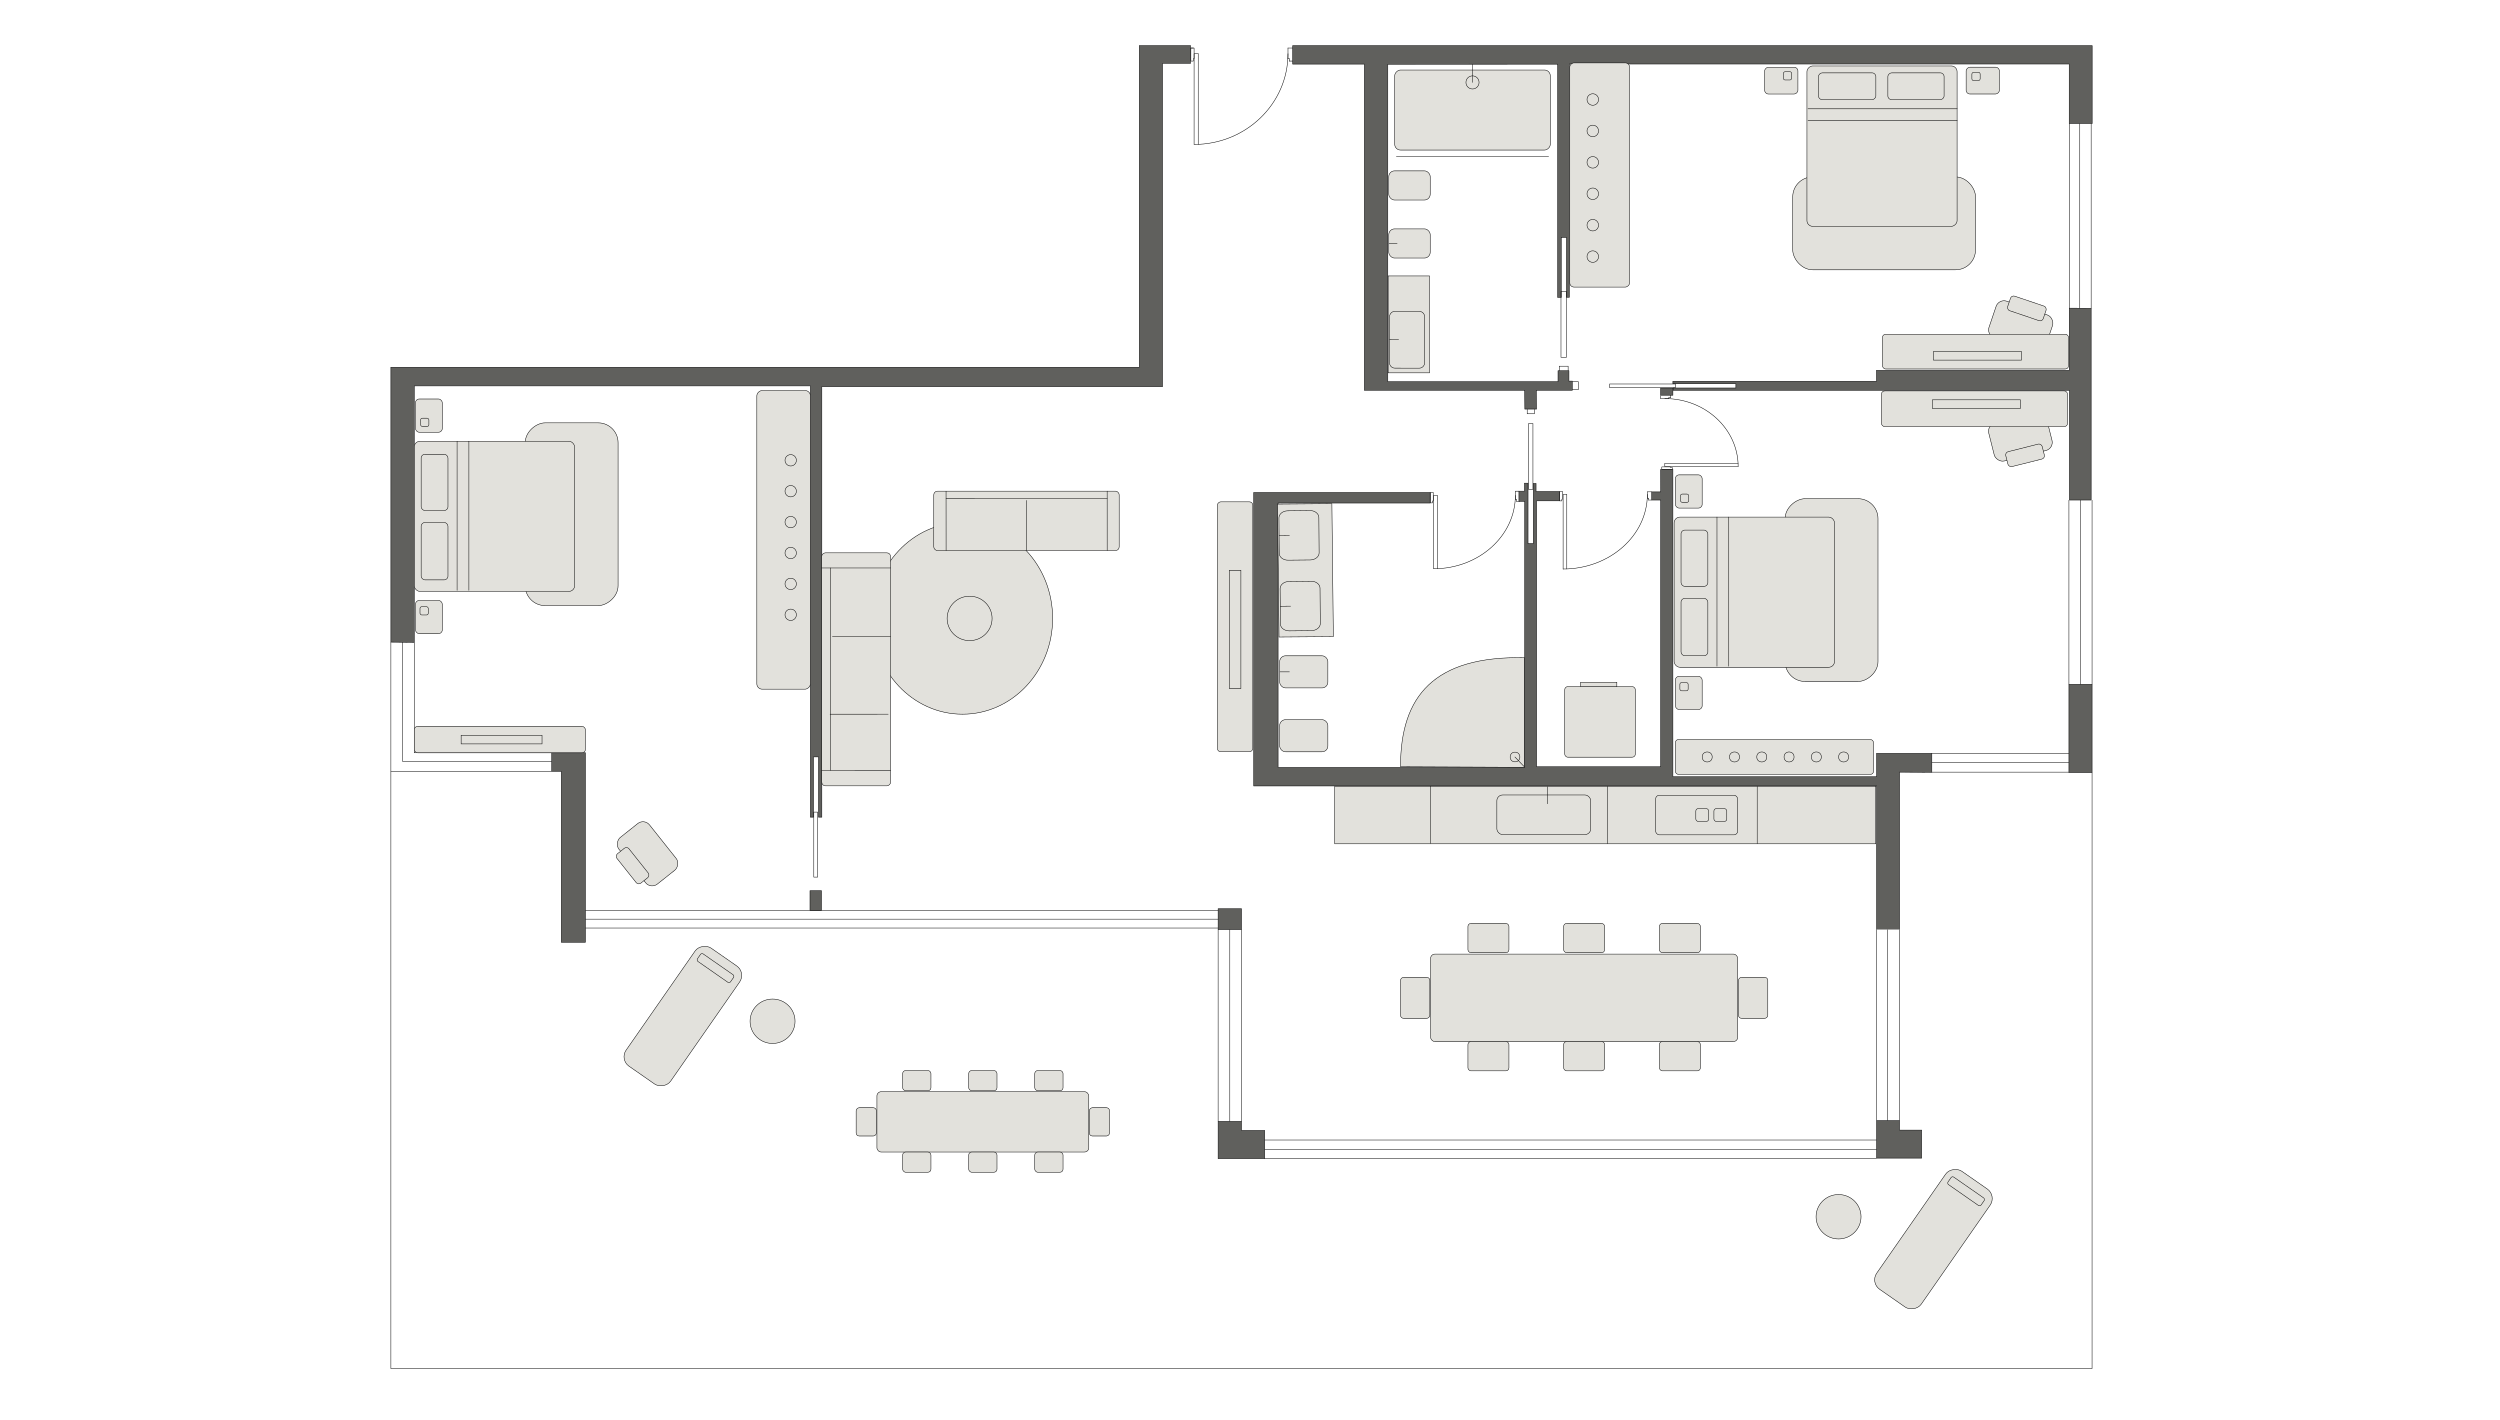 <svg viewBox="0 0 1289.96 732.48" xmlns="http://www.w3.org/2000/svg" data-name="Livello 1" id="Livello_1">
  <defs>
    <style>
      .cls-1 {
        fill: #60605d;
      }

      .cls-1, .cls-2, .cls-3, .cls-4, .cls-5 {
        stroke: #000;
        stroke-width: .25px;
      }

      .cls-1, .cls-3, .cls-4 {
        stroke-miterlimit: 10;
      }

      .cls-2 {
        stroke-linecap: round;
      }

      .cls-2, .cls-4, .cls-5 {
        fill: none;
      }

      .cls-2, .cls-5 {
        stroke-linejoin: round;
      }

      .cls-3 {
        fill: #e2e1dc;
      }

      .cls-5 {
        fill-rule: evenodd;
      }
    </style>
  </defs>
  <path d="M786.73,339.36c-46.8-.98-64.09,19.74-64.09,56.24l64.09.34v-56.59Z" class="cls-3"></path>
  <polygon points="201.69 331.32 201.69 189.48 587.86 189.48 587.86 23.52 614.29 23.52 614.29 32.69 599.84 32.69 599.84 199.48 424.05 199.48 424.05 421.63 422.33 421.63 422.33 390.56 419.75 390.56 419.75 421.63 418.13 421.63 418.13 199.11 213.74 199.11 213.74 331.44 201.69 331.32" class="cls-1"></polygon>
  <rect height="33.54" width="1.95" y="419.03" x="419.91" class="cls-4"></rect>
  <polygon points="803.73 33.11 803.73 153.48 805.57 153.48 805.57 122.46 808.26 122.46 808.26 153.39 809.75 153.39 809.75 33.03 1067.68 33.03 1067.68 63.75 1079.52 63.75 1079.52 23.54 667.01 23.54 667.01 33.08 703.98 33.08 703.98 201.38 786.72 201.38 786.8 211.07 792.82 211.07 792.7 201.38 811.26 201.38 811.26 196.66 809.54 196.66 809.54 191.31 803.91 191.31 803.91 196.94 716.08 196.94 716.08 33.15 803.73 33.11" class="cls-1"></polygon>
  <polygon points="1079 159.05 1079 258.02 1067.78 258.02 1067.78 201.39 863.35 201.39 863.35 200.19 895.68 200.19 895.68 198.02 863.18 198.02 863.18 196.76 968.23 196.76 968.23 191.08 1067.7 191.08 1067.7 159.02 1079 159.05" class="cls-1"></polygon>
  <rect height="3.63" width="6.33" y="200.29" x="856.85" class="cls-1"></rect>
  <polyline points="968.29 479.64 968.29 405.53 646.91 405.53 646.91 254.09 737.92 254.09 737.92 259.56 659.47 259.56 659.47 395.95 786.73 395.95 786.73 258.71 783.74 258.71 783.74 253.44 786.59 253.44 786.59 249.3 788.44 249.3 788.44 280.52 791.15 280.52 791.15 249.44 792.58 249.44 792.58 253.58 804.69 253.58 804.69 258.43 792.86 258.43 792.86 395.65 856.88 395.65 856.88 258.02 852.27 258.02 852.27 253.81 856.91 253.81 856.85 242.21 863.18 242.21 863.18 400.77 968.29 400.77 968.29 388.7 996.79 388.7 996.79 398.5 980.15 398.41 980.14 479.64" class="cls-1"></polyline>
  <rect height="45.53" width="11.95" y="353.1" x="1067.53" class="cls-1"></rect>
  <rect height="10.73" width="12.07" y="468.91" x="628.53" class="cls-1"></rect>
  <rect height="10.11" width="5.92" y="459.6" x="417.94" class="cls-1"></rect>
  <polygon points="289.61 486.18 289.61 397.99 284.7 397.99 284.7 388.42 302.06 388.42 302.06 486.18 289.61 486.18" class="cls-1"></polygon>
  <polygon points="628.53 597.84 628.53 578.61 640.6 578.61 640.6 583.3 652.56 583.3 652.56 597.84 628.53 597.84" class="cls-1"></polygon>
  <polygon points="980.14 578.21 980.14 583.12 991.55 583.12 991.55 597.57 968.29 597.57 968.29 578.21 980.14 578.21" class="cls-1"></polygon>
  <polyline points="201.69 331.32 201.69 398 284.7 398" class="cls-4"></polyline>
  <polyline points="213.74 331.44 213.74 388.42 284.7 388.42" class="cls-4"></polyline>
  <polyline points="284.7 392.95 207.81 392.95 207.81 331.32" class="cls-4"></polyline>
  <line y2="478.85" x2="628.53" y1="478.85" x1="302.06" class="cls-4"></line>
  <line y2="469.71" x2="628.53" y1="469.71" x1="302.06" class="cls-4"></line>
  <line y2="479.64" x2="628.53" y1="578.61" x1="628.53" class="cls-4"></line>
  <line y2="479.64" x2="640.6" y1="578.61" x1="640.6" class="cls-4"></line>
  <line y2="597.84" x2="968.29" y1="597.84" x1="652.56" class="cls-4"></line>
  <line y2="588.23" x2="968.29" y1="588.23" x1="652.56" class="cls-4"></line>
  <line y2="479.64" x2="968.29" y1="578.21" x1="968.29" class="cls-4"></line>
  <line y2="479.64" x2="974.05" y1="578.21" x1="974.05" class="cls-4"></line>
  <line y2="593" x2="652.56" y1="593" x1="968.29" class="cls-4"></line>
  <line y2="479.64" x2="634.56" y1="578.61" x1="634.56" class="cls-4"></line>
  <line y2="474.27" x2="302.06" y1="474.27" x1="628.53" class="cls-4"></line>
  <polyline points="1079.47 398.63 1079.47 706.13 201.69 706.13 201.69 398" class="cls-4"></polyline>
  <line y2="398.41" x2="996.79" y1="398.41" x1="1067.53" class="cls-4"></line>
  <line y2="388.7" x2="1067.53" y1="388.7" x1="996.79" class="cls-4"></line>
  <line y2="393.49" x2="1067.53" y1="393.49" x1="996.79" class="cls-4"></line>
  <line y2="258.02" x2="1067.53" y1="353.1" x1="1067.53" class="cls-4"></line>
  <line y2="258.02" x2="1079.47" y1="353.1" x1="1079.47" class="cls-4"></line>
  <line y2="258.02" x2="1073.5" y1="353.1" x1="1073.5" class="cls-4"></line>
  <line y2="63.75" x2="1067.7" y1="159.02" x1="1067.7" class="cls-4"></line>
  <line y2="63.75" x2="1079" y1="159.05" x1="1079" class="cls-4"></line>
  <line y2="63.75" x2="1073.13" y1="159.05" x1="1073.13" class="cls-4"></line>
  <rect height="33.91" width="2.83" y="150.43" x="805.44" class="cls-4"></rect>
  <polyline points="804.55 191.31 804.55 188.95 809.13 188.95 809.13 191.31" class="cls-4"></polyline>
  <rect height="1.89" width="33.91" y="198.13" x="830.56" class="cls-4"></rect>
  <polyline points="811.26 196.91 814.35 196.91 814.35 201.08 811.26 201.08" class="cls-4"></polyline>
  <rect height="33.91" width="2.28" y="218.57" x="788.69" class="cls-4"></rect>
  <polyline points="791.71 211.14 791.71 213.5 788.01 213.5 788.01 211.14" class="cls-4"></polyline>
  <rect ry="1.94" rx="1.94" height="17.14" width="13.83" y="205.88" x="214.38" class="cls-3"></rect>
  <rect ry="1.94" rx="1.94" height="17.14" width="13.83" y="309.82" x="214.38" class="cls-3"></rect>
  <rect ry=".91" rx=".91" height="4.27" width="4.27" y="313.05" x="216.71" class="cls-4"></rect>
  <rect transform="translate(438.33 435.84) rotate(180)" ry=".91" rx=".91" height="4.27" width="4.27" y="215.79" x="217.03" class="cls-4"></rect>
  <rect transform="translate(560.29 -29.63) rotate(90)" ry="10.27" rx="10.27" height="47.92" width="94.31" y="241.37" x="247.81" class="cls-3"></rect>
  <rect ry="3" rx="3" height="77.48" width="82.76" y="227.68" x="213.74" class="cls-3"></rect>
  <rect ry="1.94" rx="1.94" height="29.01" width="13.83" y="234.39" x="217.31" class="cls-4"></rect>
  <rect ry="1.94" rx="1.94" height="29.6" width="13.83" y="269.6" x="217.31" class="cls-4"></rect>
  <line y2="304.61" x2="235.85" y1="227.65" x1="235.85" class="cls-2"></line>
  <line y2="304.61" x2="241.94" y1="227.65" x1="241.94" class="cls-2"></line>
  <rect ry="1.94" rx="1.94" height="17.14" width="13.83" y="245.02" x="864.46" class="cls-3"></rect>
  <rect ry="1.94" rx="1.94" height="17.14" width="13.83" y="348.96" x="864.46" class="cls-3"></rect>
  <rect ry=".91" rx=".91" height="4.27" width="4.27" y="352.19" x="866.79" class="cls-4"></rect>
  <rect transform="translate(1738.49 514.13) rotate(180)" ry=".91" rx=".91" height="4.27" width="4.27" y="254.93" x="867.11" class="cls-4"></rect>
  <rect transform="translate(1249.52 -640.57) rotate(90)" ry="10.27" rx="10.27" height="47.92" width="94.31" y="280.51" x="897.89" class="cls-3"></rect>
  <rect ry="3" rx="3" height="77.48" width="82.76" y="266.82" x="863.82" class="cls-3"></rect>
  <rect ry="1.94" rx="1.94" height="29.01" width="13.83" y="273.53" x="867.39" class="cls-4"></rect>
  <rect ry="1.94" rx="1.94" height="29.6" width="13.83" y="308.75" x="867.39" class="cls-4"></rect>
  <line y2="343.76" x2="885.93" y1="266.79" x1="885.93" class="cls-2"></line>
  <line y2="343.76" x2="892.02" y1="266.79" x1="892.02" class="cls-2"></line>
  <rect transform="translate(1064.65 -981.48) rotate(90)" ry="1.94" rx="1.94" height="17.14" width="13.83" y="33.01" x="1016.15" class="cls-3"></rect>
  <rect transform="translate(960.7 -877.53) rotate(90)" ry="1.94" rx="1.94" height="17.14" width="13.83" y="33.01" x="912.21" class="cls-3"></rect>
  <rect transform="translate(961.46 -883.2) rotate(90)" ry=".91" rx=".91" height="4.27" width="4.27" y="37" x="920.2" class="cls-4"></rect>
  <rect transform="translate(980.14 1059.04) rotate(-90)" ry=".91" rx=".91" height="4.27" width="4.27" y="37.32" x="1017.46" class="cls-4"></rect>
  <rect transform="translate(1944.36 230.5) rotate(-180)" ry="10.27" rx="10.27" height="47.92" width="94.31" y="91.29" x="925.03" class="cls-3"></rect>
  <rect transform="translate(1046.5 -895.68) rotate(90)" ry="3" rx="3" height="77.48" width="82.76" y="36.67" x="929.71" class="cls-3"></rect>
  <rect transform="translate(1033.13 -944.1) rotate(90)" ry="1.94" rx="1.94" height="29.01" width="13.83" y="30.01" x="981.7" class="cls-4"></rect>
  <rect transform="translate(997.62 -908.6) rotate(90)" ry="1.94" rx="1.94" height="29.6" width="13.83" y="29.71" x="946.2" class="cls-4"></rect>
  <line y2="56.14" x2="932.9" y1="56.14" x1="1009.87" class="cls-2"></line>
  <line y2="62.23" x2="932.9" y1="62.23" x1="1009.87" class="cls-2"></line>
  <polygon points="687.23 259.86 687.99 328.46 659.95 328.7 659.18 260.11 687.23 259.86" class="cls-3"></polygon>
  <path d="M681.11,303.48l.15,18.23c.02,2-2.02,3.65-4.55,3.68l-11.43.13c-2.53.03-4.6-1.57-4.61-3.57l-.15-18.23c-.02-2,2.02-3.65,4.55-3.68l11.43-.13c2.53-.03,4.6,1.57,4.61,3.57Z" class="cls-3"></path>
  <line y2="312.76" x2="666.02" y1="312.83" x1="660.58" class="cls-3"></line>
  <g>
    <rect ry="3" rx="3" height="16.57" width="24.85" y="338.38" x="660.3" class="cls-3"></rect>
    <rect ry="3" rx="3" height="16.57" width="24.85" y="371.35" x="660.3" class="cls-3"></rect>
    <line y2="346.67" x2="660.39" y1="346.67" x1="665.41" class="cls-3"></line>
  </g>
  <g>
    <circle transform="translate(371.22 1162.01) rotate(-88.53)" r="2.5" cy="390.58" cx="781.69" class="cls-4"></circle>
    <line y2="390.59" x2="781.68" y1="395.57" x1="786.45" class="cls-2"></line>
  </g>
  <path d="M680.5,267.01l.15,18.23c.02,2-2.02,3.65-4.55,3.68l-11.43.13c-2.53.03-4.6-1.57-4.61-3.57l-.15-18.23c-.02-2,2.02-3.65,4.55-3.68l11.43-.13c2.53-.03,4.6,1.57,4.61,3.57Z" class="cls-3"></path>
  <line y2="276.3" x2="665.41" y1="276.36" x1="659.97" class="cls-3"></line>
  <g>
    <rect height="50" width="21.32" y="142.38" x="716.27" class="cls-3"></rect>
    <path d="M735.12,163.55l-.02,23.55c0,1.59-1.25,2.88-2.79,2.87l-12.58-.02c-1.54,0-2.79-1.29-2.78-2.88l.02-23.55c0-1.59,1.25-2.88,2.79-2.87l12.58.02c1.54,0,2.79,1.29,2.78,2.88Z" class="cls-3"></path>
    <line y2="175.31" x2="721.75" y1="175.3" x1="716.95" class="cls-3"></line>
  </g>
  <g>
    <rect ry="3" rx="3" height="15.05" width="21.39" y="118.1" x="716.58" class="cls-3"></rect>
    <rect ry="3" rx="3" height="15.05" width="21.39" y="88.16" x="716.58" class="cls-3"></rect>
    <line y2="125.63" x2="716.65" y1="125.63" x1="720.98" class="cls-3"></line>
  </g>
  <rect transform="translate(703.01 816.57) rotate(-90)" ry="3" rx="3" height="80.28" width="41.3" y="16.64" x="739.14" class="cls-3"></rect>
  <circle r="3.38" cy="42.53" cx="759.79" class="cls-4"></circle>
  <line y2="42.53" x2="759.79" y1="33.2" x1="759.79" class="cls-2"></line>
  <rect height="29.69" width="279.12" y="405.7" x="688.71" class="cls-3"></rect>
  <line y2="435.39" x2="906.68" y1="405.7" x1="906.68" class="cls-3"></line>
  <line y2="435.39" x2="829.53" y1="405.7" x1="829.53" class="cls-3"></line>
  <rect ry="3" rx="3" height="20.43" width="48.44" y="410.2" x="772.35" class="cls-3"></rect>
  <rect ry="1.88" rx="1.88" height="20.43" width="42.3" y="410.33" x="854.29" class="cls-3"></rect>
  <rect ry="1.27" rx="1.27" height="6.64" width="6.64" y="417.22" x="884.35" class="cls-3"></rect>
  <rect ry="1.27" rx="1.27" height="6.64" width="6.64" y="417.22" x="875.01" class="cls-3"></rect>
  <line y2="414.83" x2="798.36" y1="405.83" x1="798.36" class="cls-3"></line>
  <line y2="435.26" x2="738.18" y1="405.58" x1="738.18" class="cls-3"></line>
  <rect transform="translate(960.72 -313.86) rotate(90)" ry="1.73" rx="1.73" height="18.28" width="128.97" y="314.29" x="572.8" class="cls-3"></rect>
  <rect transform="translate(962.05 -312.53) rotate(90)" height="5.98" width="60.96" y="321.77" x="606.81" class="cls-3"></rect>
  <ellipse ry="49.45" rx="46.5" cy="319.07" cx="496.64" class="cls-3"></ellipse>
  <rect transform="translate(96.48 787.18) rotate(-90.01)" ry="1.87" rx="1.87" height="35.51" width="120.21" y="327.6" x="381.65" class="cls-3"></rect>
  <line y2="293.06" x2="428.4" y1="397.48" x1="428.42" class="cls-2"></line>
  <line y2="293.06" x2="423.98" y1="293.05" x1="459.5" class="cls-2"></line>
  <line y2="397.49" x2="424" y1="397.48" x1="459.52" class="cls-2"></line>
  <line y2="368.52" x2="428.31" y1="368.51" x1="458.29" class="cls-2"></line>
  <ellipse transform="translate(-.52 .81) rotate(-.09)" ry="11.46" rx="11.6" cy="319.07" cx="500.32" class="cls-3"></ellipse>
  <line y2="328.56" x2="429.52" y1="328.55" x1="459.51" class="cls-2"></line>
  <rect ry="1.87" rx="1.87" height="30.62" width="95.67" y="253.44" x="481.81" class="cls-3"></rect>
  <line y2="257.24" x2="571.27" y1="257.27" x1="488.16" class="cls-2"></line>
  <line y2="253.42" x2="571.27" y1="284.05" x1="571.28" class="cls-2"></line>
  <line y2="253.46" x2="488.15" y1="284.08" x1="488.17" class="cls-2"></line>
  <line y2="258.21" x2="529.71" y1="284.06" x1="529.72" class="cls-2"></line>
  <rect ry="1.73" rx="1.73" height="13.62" width="88.32" y="374.81" x="213.74" class="cls-3"></rect>
  <rect height="4.45" width="41.74" y="379.39" x="237.94" class="cls-3"></rect>
  <rect transform="translate(1831.16 781.16) rotate(180)" ry="1.55" rx="1.55" height="17.96" width="102.23" y="381.6" x="864.46" class="cls-3"></rect>
  <circle r="2.58" cy="390.58" cx="880.89" class="cls-4"></circle>
  <circle r="2.58" cy="390.58" cx="894.97" class="cls-4"></circle>
  <circle r="2.58" cy="390.58" cx="909.05" class="cls-4"></circle>
  <circle r="2.58" cy="390.58" cx="923.13" class="cls-4"></circle>
  <circle r="2.58" cy="390.58" cx="937.2" class="cls-4"></circle>
  <circle r="2.58" cy="390.58" cx="951.28" class="cls-4"></circle>
  <rect transform="translate(735.12 915.68) rotate(-90)" ry="2.19" rx="2.19" height="30.84" width="115.69" y="74.86" x="767.55" class="cls-3"></rect>
  <circle r="2.97" cy="51.35" cx="821.85" class="cls-4"></circle>
  <circle r="2.97" cy="67.56" cx="821.85" class="cls-4"></circle>
  <circle r="2.97" cy="83.77" cx="821.85" class="cls-4"></circle>
  <circle r="2.97" cy="99.98" cx="821.85" class="cls-4"></circle>
  <circle r="2.97" cy="116.19" cx="821.85" class="cls-4"></circle>
  <circle r="2.97" cy="132.4" cx="821.85" class="cls-4"></circle>
  <rect transform="translate(682.89 -125.78) rotate(90)" ry="2.78" rx="2.78" height="27.64" width="154.11" y="264.74" x="327.28" class="cls-3"></rect>
  <circle r="2.93" cy="317.22" cx="407.99" class="cls-4"></circle>
  <circle r="2.93" cy="301.28" cx="407.99" class="cls-4"></circle>
  <circle r="2.93" cy="285.33" cx="407.99" class="cls-4"></circle>
  <circle r="2.93" cy="269.39" cx="407.99" class="cls-4"></circle>
  <circle r="2.93" cy="253.45" cx="407.99" class="cls-4"></circle>
  <circle r="2.93" cy="237.51" cx="407.99" class="cls-4"></circle>
  <rect transform="translate(1651.19 744.97) rotate(180)" ry="1.58" rx="1.58" height="36.42" width="36.42" y="354.27" x="807.39" class="cls-3"></rect>
  <rect transform="translate(1649.82 706.28) rotate(180)" height="2.27" width="18.7" y="352" x="815.56" class="cls-3"></rect>
  <rect ry="2.19" rx="2.19" height="45.1" width="158.44" y="492.31" x="738.18" class="cls-3"></rect>
  <rect ry="1.58" rx="1.58" height="15.13" width="21.15" y="537.41" x="806.82" class="cls-3"></rect>
  <rect ry="1.58" rx="1.58" height="15.13" width="21.15" y="476.46" x="806.82" class="cls-3"></rect>
  <rect ry="1.58" rx="1.58" height="15.13" width="21.15" y="537.41" x="856.22" class="cls-3"></rect>
  <rect ry="1.58" rx="1.58" height="15.13" width="21.15" y="476.46" x="856.22" class="cls-3"></rect>
  <rect ry="1.58" rx="1.58" height="15.13" width="21.15" y="537.41" x="757.43" class="cls-3"></rect>
  <rect ry="1.58" rx="1.58" height="15.13" width="21.15" y="476.46" x="757.43" class="cls-3"></rect>
  <rect transform="translate(1245.07 -215.34) rotate(90)" ry="1.58" rx="1.58" height="15.13" width="21.15" y="507.3" x="719.63" class="cls-3"></rect>
  <rect transform="translate(1419.45 -389.72) rotate(90)" ry="1.58" rx="1.58" height="15.13" width="21.15" y="507.3" x="894.01" class="cls-3"></rect>
  <rect ry="2.19" rx="2.19" height="31.11" width="109.31" y="563.31" x="452.48" class="cls-3"></rect>
  <rect ry="1.58" rx="1.58" height="10.44" width="14.59" y="594.42" x="499.84" class="cls-3"></rect>
  <rect ry="1.58" rx="1.58" height="10.44" width="14.59" y="552.37" x="499.84" class="cls-3"></rect>
  <rect ry="1.58" rx="1.58" height="10.44" width="14.59" y="594.42" x="533.92" class="cls-3"></rect>
  <rect ry="1.58" rx="1.58" height="10.44" width="14.59" y="552.37" x="533.92" class="cls-3"></rect>
  <rect ry="1.58" rx="1.58" height="10.44" width="14.59" y="594.42" x="465.76" class="cls-3"></rect>
  <rect ry="1.58" rx="1.58" height="10.44" width="14.59" y="552.37" x="465.76" class="cls-3"></rect>
  <rect transform="translate(1025.84 131.88) rotate(90)" ry="1.58" rx="1.58" height="10.44" width="14.59" y="573.64" x="439.69" class="cls-3"></rect>
  <rect transform="translate(1146.15 11.58) rotate(90)" ry="1.58" rx="1.58" height="10.44" width="14.59" y="573.64" x="559.99" class="cls-3"></rect>
  <ellipse transform="translate(-.86 .65) rotate(-.09)" ry="11.46" rx="11.6" cy="526.93" cx="398.66" class="cls-3"></ellipse>
  <ellipse transform="translate(-1.02 1.54) rotate(-.09)" ry="11.46" rx="11.6" cy="627.77" cx="948.7" class="cls-3"></ellipse>
  <rect transform="translate(109.11 -325.53) rotate(18.71)" ry="4.32" rx="4.32" height="20.15" width="30.74" y="158.38" x="1027.32" class="cls-3"></rect>
  <rect transform="translate(106.28 -327.04) rotate(18.71)" ry="1.7" rx="1.7" height="7.94" width="19.38" y="155.13" x="1036.17" class="cls-3"></rect>
  <rect ry="1.73" rx="1.73" height="17.95" width="96.08" y="172.45" x="971.29" class="cls-3"></rect>
  <rect height="4.45" width="45.41" y="181.36" x="997.62" class="cls-3"></rect>
  <rect transform="translate(2108.46 189.61) rotate(165.88)" ry="4.32" rx="4.32" height="20.15" width="30.74" y="215.28" x="1027.12" class="cls-3"></rect>
  <rect transform="translate(2115.54 207.88) rotate(165.88)" ry="1.7" rx="1.7" height="7.94" width="19.38" y="230.96" x="1035.21" class="cls-3"></rect>
  <rect ry="1.73" rx="1.73" height="18.42" width="96.08" y="201.71" x="970.76" class="cls-3"></rect>
  <rect height="4.45" width="45.41" y="206.3" x="997.08" class="cls-3"></rect>
  <rect transform="translate(197.16 976.22) rotate(-128.48)" ry="4.32" rx="4.32" height="20.15" width="30.74" y="430.46" x="318.74" class="cls-3"></rect>
  <rect transform="translate(179.82 980.13) rotate(-128.48)" ry="1.7" rx="1.7" height="7.94" width="19.38" y="442.71" x="316.69" class="cls-3"></rect>
  <rect transform="translate(-279.28 514.04) rotate(-55.17)" ry="5.95" rx="5.95" height="28" width="74.21" y="510.32" x="315.24" class="cls-3"></rect>
  <rect transform="translate(386.96 1120.45) rotate(-145.17)" ry="1.01" rx="1.01" height="4.73" width="20.8" y="497.17" x="358.82" class="cls-3"></rect>
  <rect transform="translate(-97.06 1093.09) rotate(-55.17)" ry="6" rx="6" height="28" width="74.21" y="625.44" x="960.55" class="cls-3"></rect>
  <rect transform="translate(1496.2 1698.67) rotate(-145.17)" ry="1.01" rx="1.01" height="4.73" width="20.8" y="612.29" x="1004.14" class="cls-3"></rect>
  <g>
    <path d="M616.13,74.53c26.62,0,48.45-20.86,48.45-46.81" class="cls-2"></path>
    <line y2="27.77" x2="616.13" y1="74.49" x1="616.13" class="cls-2"></line>
    <line y2="74.43" x2="618.26" y1="27.76" x1="618.26" class="cls-2"></line>
    <polygon points="614.46 24.78 616.13 24.78 616.13 30.28 615.71 30.28 615.71 31.51 614.46 31.51 614.46 24.78" class="cls-5"></polygon>
    <line y2="30.28" x2="664.58" y1="24.78" x1="664.58" class="cls-2"></line>
    <line y2="30.28" x2="665.23" y1="30.28" x1="664.58" class="cls-2"></line>
    <line y2="31.51" x2="665.23" y1="30.28" x1="665.23" class="cls-2"></line>
    <line y2="31.51" x2="667.01" y1="31.51" x1="665.23" class="cls-2"></line>
    <line y2="24.78" x2="664.58" y1="24.78" x1="667.01" class="cls-2"></line>
    <line y2="24.78" x2="614.46" y1="24.78" x1="615.75" class="cls-2"></line>
    <line y2="27.73" x2="618.26" y1="27.73" x1="616.23" class="cls-2"></line>
  </g>
  <line y2="80.79" x2="799.06" y1="80.79" x1="720.51" class="cls-2"></line>
  <path d="M739.77,293.47c23.15,0,42.14-16.86,42.14-37.84" class="cls-2"></path>
  <line y2="255.64" x2="739.77" y1="293.47" x1="739.77" class="cls-2"></line>
  <line y2="293.41" x2="741.61" y1="255.64" x1="741.61" class="cls-2"></line>
  <polygon points="738.06 254.06 739.51 254.06 739.51 258.51 739.14 258.51 739.14 259.5 738.06 259.5 738.06 254.06" class="cls-5"></polygon>
  <line y2="257.7" x2="781.91" y1="253.45" x1="781.91" class="cls-2"></line>
  <line y2="257.7" x2="782.47" y1="257.7" x1="781.91" class="cls-2"></line>
  <line y2="258.69" x2="782.47" y1="257.7" x1="782.47" class="cls-2"></line>
  <line y2="258.69" x2="784" y1="258.69" x1="782.47" class="cls-2"></line>
  <line y2="253.45" x2="781.91" y1="253.45" x1="783.74" class="cls-2"></line>
  <line y2="255.61" x2="741.61" y1="255.61" x1="739.85" class="cls-2"></line>
  <path d="M806.54,293.6c23.89,0,43.48-17.16,43.48-38.51" class="cls-2"></path>
  <line y2="255.11" x2="806.54" y1="293.6" x1="806.54" class="cls-2"></line>
  <line y2="293.54" x2="808.44" y1="255.1" x1="808.44" class="cls-2"></line>
  <polygon points="804.78 253.6 806.27 253.6 806.27 257.57 805.9 257.57 805.9 258.46 804.78 258.46 804.78 253.6" class="cls-5"></polygon>
  <line y2="257.06" x2="850.02" y1="253.79" x1="850.02" class="cls-2"></line>
  <line y2="257.06" x2="850.6" y1="257.06" x1="850.02" class="cls-2"></line>
  <line y2="258" x2="850.6" y1="257.06" x1="850.6" class="cls-2"></line>
  <line y2="258" x2="852.18" y1="258" x1="850.6" class="cls-2"></line>
  <line y2="253.79" x2="850.02" y1="253.79" x1="852.27" class="cls-2"></line>
  <line y2="255.08" x2="808.44" y1="255.08" x1="806.63" class="cls-2"></line>
  <path d="M896.86,240.7c0-19.25-16.86-35.04-37.84-35.04" class="cls-2"></path>
  <line y2="240.7" x2="859.04" y1="240.7" x1="896.86" class="cls-2"></line>
  <line y2="239.17" x2="896.81" y1="239.17" x1="859.03" class="cls-2"></line>
  <polygon points="857.46 242.12 857.46 240.92 861.91 240.92 861.91 241.22 862.9 241.22 862.9 242.12 857.46 242.12" class="cls-5"></polygon>
  <line y2="205.66" x2="861.09" y1="205.66" x1="856.85" class="cls-2"></line>
  <line y2="205.2" x2="861.09" y1="205.66" x1="861.09" class="cls-2"></line>
  <line y2="205.2" x2="862.08" y1="205.2" x1="861.09" class="cls-2"></line>
  <line y2="203.92" x2="862.08" y1="205.2" x1="862.08" class="cls-2"></line>
  <line y2="205.66" x2="856.85" y1="204.14" x1="856.85" class="cls-2"></line>
  <line y2="239.17" x2="859.01" y1="240.63" x1="859.01" class="cls-2"></line>
  <line y2="479.64" x2="980.14" y1="578.21" x1="980.14" class="cls-4"></line>
</svg>